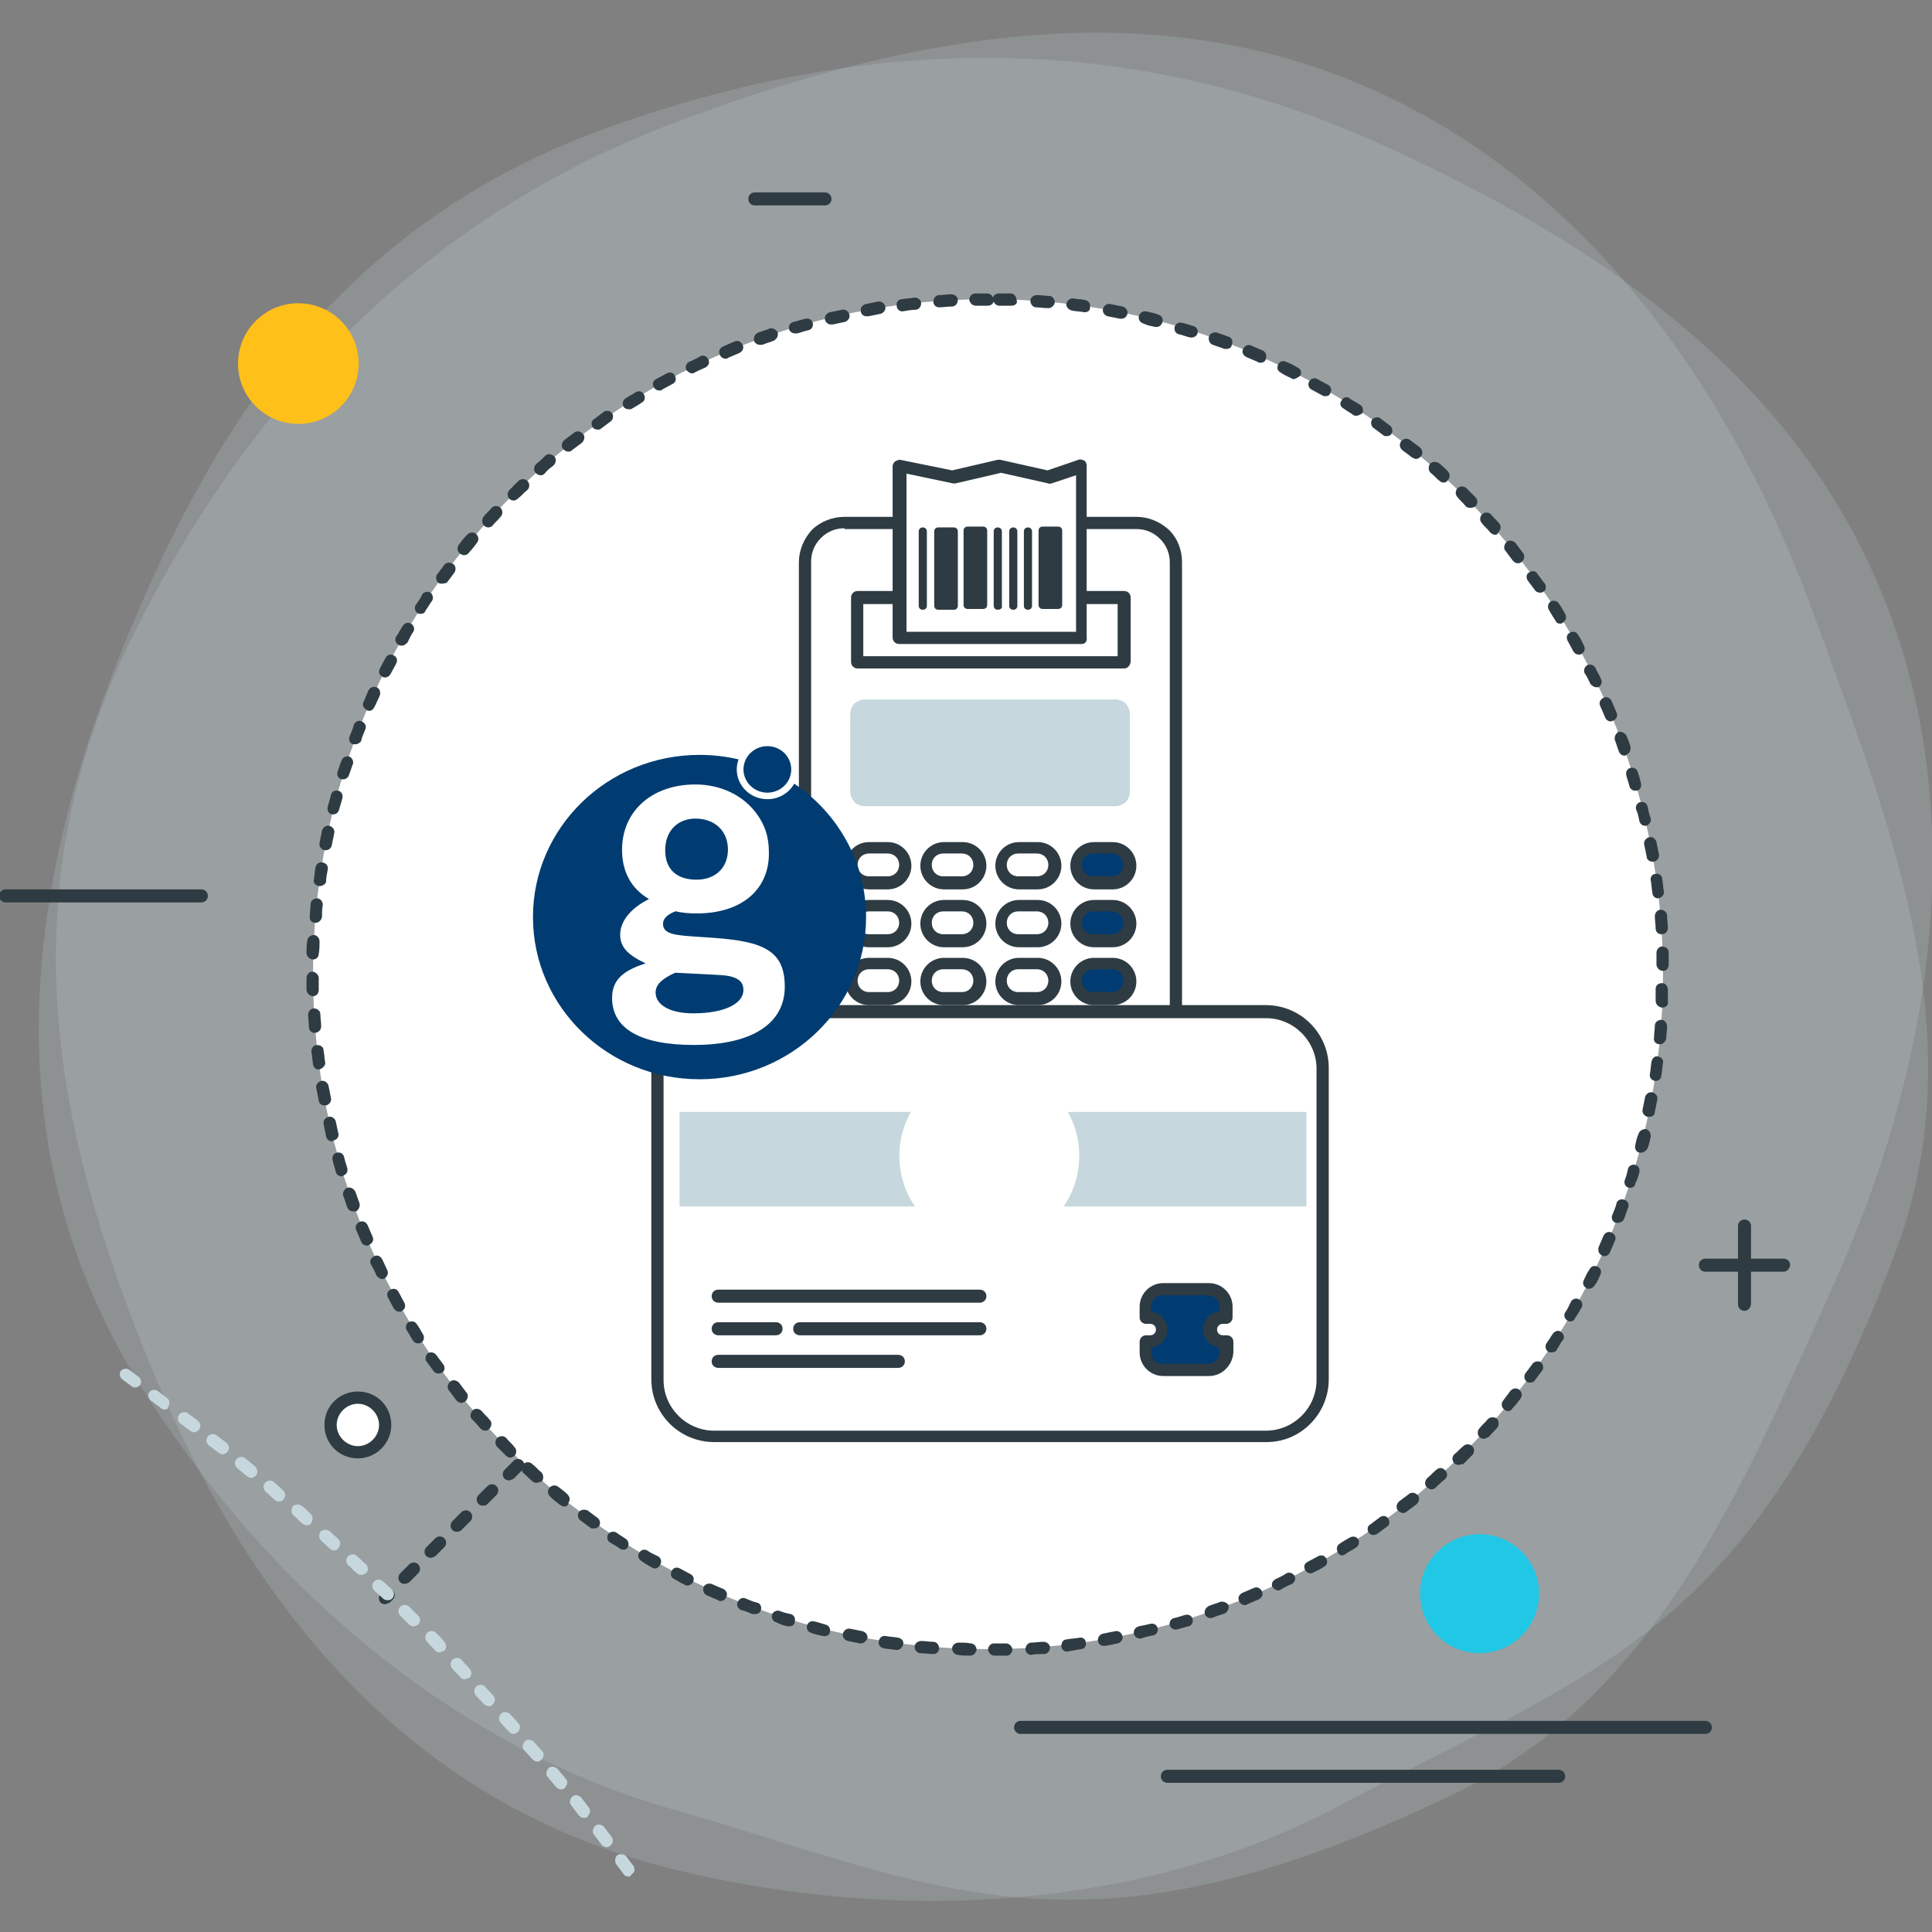 <svg width="290" height="290" viewBox="0 0 290 290" fill="none" xmlns="http://www.w3.org/2000/svg">
<rect x="0" y="0" width="290" height="290" fill="#808080" stroke="none"/>
<g clip-path="url(#clip0_1324_140)">
<g opacity="0.201">
<path fill-rule="evenodd" clip-rule="evenodd" d="M19.945 95.443C0.367 134.966 8.81 170.941 22.148 203.857C37.076 240.688 61.059 270.911 101.561 280.7C138.27 289.511 174.245 285.473 201.532 270.789C238.975 250.722 263.08 245.827 284.738 187.338C296.485 155.401 283.759 123.709 272.257 92.262C258.553 54.452 234.08 23.371 199.696 10.89C168.494 -0.489 135.211 5.873 103.397 17.62C65.097 31.447 38.055 58.856 19.945 95.443Z" fill="#C6D8DE"/>
</g>
<g opacity="0.201">
<path fill-rule="evenodd" clip-rule="evenodd" d="M91.772 18.966C50.169 33.65 31.203 65.342 17.987 98.38C3.181 135.211 -0.857 173.633 21.658 208.873C41.848 240.688 70.481 262.835 100.338 271.401C141.084 283.025 161.886 296.363 218.173 269.321C248.886 254.515 261.734 222.945 275.439 192.354C291.835 155.768 295.996 116.245 279.966 83.451C265.527 53.595 237.139 34.996 206.181 21.169C168.738 4.527 130.316 5.262 91.772 18.966Z" fill="#C6D8DE"/>
</g>
<path fill-rule="evenodd" clip-rule="evenodd" d="M148.304 44.907C92.384 44.907 46.987 90.304 46.987 146.224C46.987 202.143 92.384 247.54 148.304 247.54C204.224 247.54 249.62 202.143 249.62 146.224C249.62 90.426 204.224 44.907 148.304 44.907Z" fill="white"/>
<path d="M149.283 248.519C148.793 248.519 148.426 248.152 148.304 247.662C148.304 247.173 148.671 246.684 149.16 246.684C149.772 246.684 150.384 246.684 150.996 246.684C151.485 246.684 151.852 247.051 151.975 247.54C151.975 248.03 151.608 248.519 151.118 248.519C150.506 248.519 149.895 248.519 149.283 248.519ZM145.612 248.519C145 248.519 144.388 248.519 143.776 248.397C143.287 248.397 142.92 247.907 142.92 247.418C142.92 246.928 143.409 246.561 143.899 246.561C144.511 246.561 145.122 246.561 145.734 246.684C146.224 246.684 146.591 247.173 146.591 247.662C146.468 248.152 146.101 248.519 145.612 248.519ZM154.789 248.397C154.3 248.397 153.932 248.03 153.932 247.54C153.932 247.051 154.3 246.561 154.789 246.561C155.401 246.561 156.013 246.439 156.624 246.439C157.114 246.439 157.603 246.806 157.603 247.295C157.603 247.785 157.236 248.274 156.747 248.274C156.013 248.274 155.401 248.274 154.789 248.397ZM140.105 248.274C139.371 248.274 138.759 248.152 138.148 248.152C137.658 248.152 137.291 247.662 137.291 247.173C137.291 246.684 137.781 246.316 138.27 246.316C138.882 246.316 139.494 246.439 140.105 246.439C140.595 246.439 140.962 246.928 140.962 247.418C140.962 247.907 140.595 248.274 140.105 248.274ZM160.173 247.907C159.684 247.907 159.316 247.54 159.316 247.051C159.316 246.561 159.561 246.072 160.173 246.072C160.785 245.949 161.397 245.949 162.008 245.827C162.498 245.705 162.987 246.072 162.987 246.561C163.11 247.051 162.743 247.54 162.253 247.54C161.519 247.662 160.907 247.785 160.173 247.907C160.295 247.907 160.295 247.785 160.173 247.907ZM134.599 247.662H134.477C133.865 247.54 133.253 247.54 132.641 247.418C132.152 247.295 131.785 246.928 131.907 246.316C132.03 245.827 132.397 245.46 133.008 245.582C133.62 245.705 134.232 245.705 134.844 245.827C135.333 245.949 135.7 246.316 135.578 246.806C135.456 247.295 135.089 247.662 134.599 247.662ZM165.679 247.051C165.19 247.051 164.823 246.684 164.823 246.316C164.7 245.827 165.068 245.338 165.557 245.215C166.169 245.093 166.781 244.97 167.392 244.848C167.882 244.726 168.371 245.093 168.494 245.582C168.616 246.072 168.249 246.561 167.76 246.684C167.148 246.806 166.536 246.928 165.924 247.051C165.802 247.051 165.679 247.051 165.679 247.051ZM129.215 246.684H129.093C128.481 246.561 127.869 246.439 127.257 246.316C126.768 246.194 126.401 245.705 126.523 245.215C126.646 244.726 127.135 244.359 127.624 244.481C128.236 244.603 128.848 244.726 129.46 244.848C129.949 244.97 130.316 245.46 130.194 245.949C129.949 246.439 129.582 246.684 129.215 246.684ZM171.063 245.949C170.696 245.949 170.329 245.705 170.207 245.215C170.084 244.726 170.451 244.236 170.941 244.114C171.553 243.992 172.165 243.869 172.654 243.747C173.143 243.624 173.633 243.869 173.755 244.359C173.878 244.848 173.633 245.338 173.143 245.46C172.532 245.582 171.92 245.705 171.308 245.949C171.186 245.949 171.186 245.949 171.063 245.949ZM123.831 245.582C123.709 245.582 123.709 245.582 123.586 245.582C122.975 245.46 122.363 245.338 121.751 245.093C121.262 244.97 121.017 244.481 121.139 243.992C121.262 243.502 121.751 243.257 122.241 243.38C122.852 243.502 123.464 243.747 123.954 243.869C124.443 243.992 124.688 244.481 124.565 244.97C124.565 245.338 124.198 245.582 123.831 245.582ZM176.447 244.603C176.08 244.603 175.713 244.359 175.591 243.992C175.468 243.502 175.713 243.013 176.203 242.89C176.814 242.768 177.426 242.523 177.916 242.401C178.405 242.278 178.895 242.523 179.017 243.013C179.139 243.502 178.895 243.992 178.405 244.114C177.793 244.236 177.181 244.481 176.57 244.603H176.447ZM118.447 244.114C118.325 244.114 118.325 244.114 118.203 244.114C117.591 243.992 116.979 243.747 116.489 243.502C116 243.38 115.755 242.768 115.878 242.401C116 241.911 116.612 241.667 116.979 241.789C117.591 242.034 118.08 242.156 118.692 242.278C119.181 242.401 119.426 242.89 119.304 243.38C119.304 243.869 118.937 244.114 118.447 244.114ZM181.709 242.89C181.342 242.89 180.975 242.646 180.852 242.278C180.73 241.789 180.975 241.3 181.464 241.055C182.076 240.81 182.565 240.688 183.177 240.443C183.667 240.321 184.156 240.565 184.401 240.932C184.523 241.422 184.278 241.911 183.911 242.156C183.3 242.401 182.688 242.523 182.198 242.768C181.831 242.89 181.709 242.89 181.709 242.89ZM113.308 242.278C113.186 242.278 113.063 242.278 112.941 242.278C112.329 242.034 111.84 241.789 111.228 241.667C110.738 241.422 110.494 240.932 110.738 240.443C110.983 239.954 111.473 239.709 111.962 239.954C112.574 240.198 113.063 240.443 113.675 240.565C114.165 240.688 114.409 241.3 114.165 241.789C114.042 242.156 113.675 242.278 113.308 242.278ZM186.848 240.932C186.481 240.932 186.114 240.688 185.992 240.321C185.747 239.831 185.992 239.342 186.481 239.097C187.093 238.852 187.582 238.608 188.194 238.363C188.684 238.118 189.173 238.363 189.418 238.852C189.662 239.342 189.418 239.831 188.928 240.076C188.316 240.321 187.827 240.565 187.215 240.81C187.093 240.932 186.97 240.932 186.848 240.932ZM108.169 240.321C108.046 240.321 107.924 240.321 107.802 240.198C107.19 239.954 106.7 239.709 106.089 239.464C105.599 239.219 105.477 238.73 105.599 238.241C105.844 237.751 106.333 237.629 106.823 237.751C107.312 237.996 107.924 238.241 108.536 238.485C109.025 238.73 109.27 239.219 109.025 239.709C108.903 240.076 108.536 240.321 108.169 240.321ZM191.865 238.73C191.498 238.73 191.253 238.485 191.008 238.241C190.764 237.751 191.008 237.262 191.498 237.017C191.987 236.772 192.599 236.527 193.089 236.16C193.578 235.916 194.068 236.16 194.312 236.527C194.557 237.017 194.312 237.506 193.945 237.751C193.333 237.996 192.844 238.241 192.232 238.608C192.11 238.73 191.987 238.73 191.865 238.73ZM103.152 237.996C103.03 237.996 102.907 237.996 102.785 237.873C102.173 237.629 101.684 237.262 101.194 237.017C100.705 236.772 100.582 236.283 100.827 235.793C101.072 235.304 101.561 235.181 102.051 235.426C102.54 235.671 103.152 236.038 103.641 236.283C104.131 236.527 104.253 237.017 104.008 237.506C103.886 237.751 103.519 237.996 103.152 237.996ZM196.759 236.16C196.392 236.16 196.148 236.038 195.903 235.671C195.658 235.181 195.781 234.692 196.27 234.447C196.759 234.203 197.371 233.835 197.861 233.591C198.35 233.346 198.84 233.468 199.084 233.958C199.329 234.447 199.207 234.937 198.717 235.181C198.228 235.549 197.616 235.793 197.127 236.038C197.004 236.16 196.882 236.16 196.759 236.16ZM98.38 235.426C98.257 235.426 98.013 235.426 97.89 235.304C97.401 235.059 96.789 234.692 96.3 234.325C95.81 234.08 95.688 233.468 95.933 233.101C96.177 232.612 96.789 232.489 97.156 232.734C97.646 233.101 98.257 233.346 98.747 233.591C99.236 233.835 99.359 234.447 99.114 234.814C98.992 235.181 98.624 235.426 98.38 235.426ZM201.532 233.468C201.165 233.468 200.92 233.346 200.797 232.979C200.553 232.489 200.675 232 201.042 231.755C201.532 231.388 202.021 231.143 202.633 230.776C203.122 230.532 203.612 230.654 203.857 231.021C204.101 231.388 203.979 232 203.612 232.245C203.122 232.612 202.511 232.857 202.021 233.224C201.899 233.346 201.654 233.468 201.532 233.468ZM93.608 232.612C93.485 232.612 93.24 232.612 93.118 232.489C92.629 232.122 92.139 231.878 91.527 231.511C91.16 231.266 91.038 230.654 91.283 230.287C91.527 229.92 92.139 229.797 92.506 230.042C92.996 230.409 93.485 230.654 93.975 231.021C94.342 231.266 94.464 231.878 94.219 232.245C94.219 232.367 93.975 232.612 93.608 232.612ZM206.181 230.409C205.937 230.409 205.57 230.287 205.447 230.042C205.203 229.675 205.203 229.063 205.692 228.819C206.181 228.451 206.671 228.084 207.16 227.717C207.527 227.473 208.139 227.473 208.384 227.962C208.629 228.329 208.629 228.941 208.139 229.186C207.65 229.553 207.16 229.92 206.671 230.287C206.549 230.287 206.304 230.409 206.181 230.409ZM89.08 229.43C88.835 229.43 88.713 229.43 88.591 229.308C88.101 228.941 87.612 228.574 87.122 228.207C86.755 227.962 86.633 227.35 86.878 226.983C87.122 226.616 87.734 226.494 88.224 226.738C88.713 227.105 89.203 227.473 89.692 227.84C90.059 228.084 90.181 228.696 89.937 229.063C89.692 229.308 89.447 229.43 89.08 229.43ZM210.586 227.105C210.342 227.105 210.097 226.983 209.852 226.738C209.485 226.371 209.608 225.759 209.975 225.392C210.464 225.025 210.954 224.658 211.443 224.291C211.81 223.924 212.422 224.046 212.789 224.413C213.156 224.781 213.034 225.392 212.667 225.759C212.177 226.127 211.688 226.494 211.198 226.861C210.954 227.105 210.709 227.105 210.586 227.105ZM84.675 226.127C84.43 226.127 84.308 226.004 84.063 225.882C83.574 225.515 83.084 225.148 82.595 224.658C82.228 224.291 82.106 223.802 82.473 223.312C82.84 222.945 83.329 222.823 83.819 223.19C84.308 223.557 84.797 223.924 85.165 224.291C85.532 224.658 85.654 225.148 85.287 225.637C85.287 226.004 85.042 226.127 84.675 226.127ZM214.869 223.557C214.624 223.557 214.38 223.435 214.135 223.19C213.768 222.823 213.89 222.211 214.257 221.844C214.747 221.477 215.114 220.987 215.603 220.62C215.97 220.253 216.582 220.253 216.949 220.743C217.316 221.11 217.316 221.722 216.827 222.089C216.338 222.456 215.848 222.945 215.481 223.312C215.236 223.557 214.992 223.557 214.869 223.557ZM80.515 222.578C80.27 222.578 80.025 222.456 79.903 222.333C79.413 221.966 79.046 221.477 78.557 221.11C78.19 220.743 78.19 220.131 78.557 219.764C78.924 219.397 79.536 219.397 79.903 219.764C80.392 220.131 80.76 220.62 81.249 220.987C81.616 221.354 81.616 221.966 81.371 222.333C81.004 222.456 80.76 222.578 80.515 222.578ZM218.907 219.886C218.662 219.886 218.418 219.764 218.295 219.641C217.928 219.274 217.928 218.662 218.295 218.295C218.785 217.928 219.152 217.439 219.641 217.072C220.008 216.705 220.62 216.705 220.987 217.072C221.354 217.439 221.354 218.051 220.987 218.418C220.498 218.907 220.131 219.274 219.641 219.764C219.274 219.764 219.152 219.886 218.907 219.886ZM76.599 218.785C76.354 218.785 76.11 218.662 75.987 218.54C75.498 218.051 75.131 217.684 74.641 217.194C74.274 216.827 74.274 216.215 74.641 215.848C75.008 215.481 75.62 215.481 75.987 215.848C76.354 216.338 76.844 216.705 77.211 217.194C77.578 217.561 77.578 218.173 77.211 218.54C76.966 218.662 76.844 218.785 76.599 218.785ZM222.7 215.97C222.456 215.97 222.211 215.848 222.089 215.726C221.722 215.359 221.722 214.747 222.089 214.38C222.456 213.89 222.945 213.523 223.312 213.034C223.679 212.667 224.291 212.667 224.658 212.911C225.025 213.278 225.025 213.89 224.781 214.257C224.414 214.747 223.924 215.114 223.557 215.603C223.19 215.848 222.945 215.97 222.7 215.97ZM72.806 214.747C72.561 214.747 72.317 214.624 72.072 214.38C71.705 213.89 71.215 213.401 70.848 213.034C70.481 212.667 70.603 212.055 70.971 211.688C71.338 211.321 71.949 211.443 72.317 211.81C72.683 212.3 73.173 212.667 73.54 213.156C73.907 213.523 73.785 214.135 73.418 214.502C73.173 214.747 73.051 214.747 72.806 214.747ZM226.371 211.81C226.127 211.81 226.004 211.688 225.759 211.565C225.392 211.198 225.27 210.709 225.637 210.219C226.004 209.73 226.371 209.241 226.738 208.751C227.106 208.384 227.595 208.262 228.084 208.629C228.451 208.996 228.574 209.485 228.207 209.975C227.84 210.464 227.473 210.954 226.983 211.443C226.861 211.688 226.616 211.81 226.371 211.81ZM69.257 210.586C69.013 210.586 68.768 210.464 68.523 210.219C68.156 209.73 67.789 209.241 67.422 208.751C67.055 208.384 67.177 207.772 67.544 207.405C67.911 207.038 68.523 207.16 68.89 207.527C69.257 208.017 69.624 208.506 69.992 208.996C70.359 209.363 70.236 209.975 69.869 210.342C69.624 210.464 69.38 210.586 69.257 210.586ZM229.675 207.527C229.43 207.527 229.308 207.527 229.186 207.405C228.819 207.16 228.696 206.549 228.941 206.181C229.308 205.692 229.675 205.203 230.042 204.713C230.287 204.346 230.899 204.224 231.266 204.468C231.633 204.713 231.755 205.325 231.511 205.692C231.143 206.181 230.776 206.671 230.409 207.16C230.287 207.405 230.042 207.527 229.675 207.527ZM65.831 206.181C65.587 206.181 65.219 206.059 65.097 205.814C64.73 205.325 64.363 204.835 63.996 204.346C63.751 203.979 63.873 203.367 64.24 203.122C64.608 202.878 65.219 203 65.464 203.367C65.831 203.857 66.198 204.346 66.565 204.835C66.81 205.203 66.81 205.814 66.321 206.059C66.198 206.059 66.076 206.181 65.831 206.181ZM232.857 203C232.734 203 232.489 203 232.367 202.878C232 202.633 231.878 202.021 232.122 201.654C232.489 201.165 232.734 200.675 233.101 200.186C233.346 199.819 233.958 199.574 234.325 199.941C234.692 200.186 234.937 200.797 234.57 201.165C234.203 201.654 233.958 202.143 233.591 202.755C233.468 202.878 233.224 203 232.857 203ZM62.772 201.654C62.527 201.654 62.16 201.532 62.038 201.287C61.671 200.797 61.426 200.186 61.059 199.696C60.814 199.207 60.937 198.717 61.304 198.473C61.793 198.228 62.283 198.35 62.527 198.717C62.895 199.207 63.139 199.696 63.506 200.308C63.751 200.675 63.629 201.287 63.262 201.532C63.139 201.532 63.017 201.654 62.772 201.654ZM235.793 198.35C235.671 198.35 235.426 198.35 235.304 198.228C234.814 197.983 234.692 197.371 234.937 197.004C235.304 196.515 235.549 195.903 235.793 195.414C236.038 194.924 236.65 194.802 237.017 195.046C237.506 195.291 237.629 195.903 237.384 196.27C237.139 196.759 236.772 197.371 236.405 197.861C236.405 198.105 236.038 198.35 235.793 198.35ZM59.958 196.882C59.591 196.882 59.346 196.759 59.101 196.392C58.856 195.903 58.489 195.291 58.245 194.802C58 194.312 58.122 193.823 58.612 193.578C59.101 193.333 59.591 193.456 59.835 193.945C60.08 194.435 60.447 195.046 60.692 195.536C60.937 196.025 60.814 196.515 60.325 196.759C60.325 196.882 60.08 196.882 59.958 196.882ZM238.485 193.456C238.363 193.456 238.24 193.456 238.118 193.333C237.629 193.089 237.506 192.599 237.751 192.11C237.996 191.62 238.24 191.008 238.608 190.519C238.852 190.03 239.342 189.907 239.831 190.152C240.321 190.397 240.443 190.886 240.198 191.376C239.954 191.987 239.709 192.477 239.342 192.966C239.097 193.333 238.73 193.456 238.485 193.456ZM57.388 191.987C57.021 191.987 56.776 191.743 56.532 191.498C56.287 190.886 56.042 190.397 55.675 189.785C55.43 189.295 55.675 188.806 56.165 188.561C56.654 188.316 57.144 188.561 57.388 189.051C57.633 189.54 57.878 190.152 58.122 190.641C58.367 191.131 58.122 191.62 57.755 191.865C57.633 191.987 57.511 191.987 57.388 191.987ZM240.81 188.561C240.688 188.561 240.565 188.561 240.443 188.439C239.954 188.194 239.831 187.705 239.954 187.215C240.198 186.603 240.443 186.114 240.688 185.502C240.932 185.013 241.422 184.768 241.911 185.013C242.401 185.257 242.646 185.747 242.401 186.236C242.156 186.848 241.911 187.338 241.667 187.949C241.544 188.316 241.177 188.561 240.81 188.561ZM55.063 186.97C54.696 186.97 54.329 186.726 54.207 186.359C53.962 185.747 53.717 185.257 53.473 184.646C53.228 184.156 53.473 183.667 53.962 183.422C54.452 183.177 54.941 183.422 55.186 183.911C55.43 184.523 55.675 185.013 55.92 185.624C56.165 186.114 55.92 186.603 55.43 186.848C55.308 186.97 55.186 186.97 55.063 186.97ZM242.89 183.544C242.768 183.544 242.646 183.544 242.523 183.544C242.034 183.422 241.789 182.81 242.034 182.321C242.278 181.709 242.523 181.219 242.646 180.608C242.768 180.118 243.38 179.873 243.869 180.118C244.359 180.241 244.603 180.852 244.359 181.342C244.114 181.954 243.992 182.443 243.747 183.055C243.624 183.3 243.257 183.544 242.89 183.544ZM52.983 181.831C52.616 181.831 52.249 181.586 52.127 181.219C51.882 180.608 51.76 179.996 51.515 179.506C51.392 179.017 51.637 178.527 52.127 178.283C52.616 178.16 53.105 178.405 53.35 178.895C53.595 179.506 53.717 179.996 53.962 180.608C54.084 181.097 53.84 181.586 53.473 181.831C53.228 181.831 53.105 181.831 52.983 181.831ZM244.726 178.283C244.603 178.283 244.481 178.283 244.481 178.283C243.992 178.16 243.747 177.671 243.869 177.181C244.114 176.57 244.236 176.08 244.359 175.468C244.481 174.979 244.97 174.734 245.46 174.857C245.949 174.979 246.194 175.468 246.072 175.958C245.949 176.57 245.705 177.181 245.46 177.671C245.46 178.038 245.093 178.283 244.726 178.283ZM51.27 176.57C50.903 176.57 50.536 176.325 50.413 175.958C50.291 175.346 50.046 174.734 49.924 174.122C49.802 173.633 50.046 173.143 50.536 173.021C51.025 172.899 51.515 173.143 51.637 173.633C51.76 174.245 52.004 174.857 52.127 175.346C52.249 175.835 52.004 176.325 51.515 176.447C51.515 176.57 51.392 176.57 51.27 176.57ZM246.316 173.021C246.194 173.021 246.194 173.021 246.072 173.021C245.582 172.899 245.338 172.409 245.46 171.92C245.582 171.308 245.705 170.696 245.949 170.207C246.072 169.717 246.561 169.473 247.051 169.473C247.54 169.595 247.785 170.084 247.785 170.574C247.662 171.186 247.54 171.797 247.295 172.409C247.051 172.776 246.684 173.021 246.316 173.021ZM49.802 171.308C49.435 171.308 49.068 171.063 48.945 170.574C48.823 169.962 48.7 169.35 48.578 168.738C48.456 168.249 48.823 167.759 49.312 167.637C49.802 167.515 50.291 167.882 50.413 168.371C50.536 168.983 50.658 169.595 50.781 170.084C50.903 170.574 50.658 171.063 50.046 171.186C49.924 171.308 49.924 171.308 49.802 171.308ZM247.54 167.637C247.54 167.637 247.418 167.637 247.295 167.637C246.806 167.515 246.439 167.025 246.561 166.536C246.684 165.924 246.806 165.312 246.928 164.7C247.051 164.211 247.54 163.844 248.03 163.966C248.519 164.089 248.886 164.578 248.764 165.068C248.641 165.679 248.519 166.291 248.397 166.903C248.397 167.392 248.03 167.637 247.54 167.637ZM48.7 165.924C48.211 165.924 47.844 165.557 47.844 165.19C47.721 164.578 47.599 163.966 47.477 163.354C47.354 162.865 47.721 162.376 48.211 162.253C48.7 162.131 49.19 162.498 49.312 162.987C49.435 163.599 49.557 164.211 49.679 164.823C49.802 165.312 49.435 165.802 48.945 165.924C48.823 165.924 48.7 165.924 48.7 165.924ZM248.519 162.253H248.397C247.907 162.131 247.54 161.764 247.662 161.152C247.785 160.54 247.785 159.928 247.907 159.316C248.03 158.827 248.397 158.46 248.886 158.582C249.376 158.705 249.743 159.072 249.62 159.561C249.498 160.173 249.498 160.785 249.376 161.397C249.376 161.886 249.008 162.253 248.519 162.253ZM47.844 160.54C47.354 160.54 46.987 160.173 46.987 159.684C46.865 159.072 46.865 158.46 46.743 157.848C46.743 157.359 46.987 156.869 47.599 156.869C48.089 156.869 48.578 157.114 48.578 157.726C48.7 158.338 48.7 158.949 48.823 159.561C48.823 159.928 48.456 160.418 47.844 160.54ZM249.131 156.747C248.519 156.747 248.152 156.257 248.274 155.768C248.274 155.156 248.397 154.544 248.397 153.932C248.397 153.443 248.886 153.076 249.376 153.076C249.865 153.076 250.232 153.565 250.232 154.055C250.232 154.667 250.11 155.278 250.11 155.89C249.987 156.38 249.62 156.747 249.131 156.747ZM47.232 155.034C46.743 155.034 46.376 154.667 46.376 154.177C46.376 153.565 46.253 152.954 46.253 152.342C46.253 151.852 46.62 151.363 47.11 151.363C47.599 151.363 48.089 151.73 48.089 152.219C48.089 152.831 48.211 153.443 48.211 154.055C48.211 154.544 47.844 155.034 47.232 155.034ZM249.498 151.241C249.008 151.241 248.519 150.751 248.519 150.262C248.519 149.65 248.519 149.038 248.519 148.426C248.519 147.937 248.886 147.57 249.498 147.57C249.987 147.57 250.354 148.059 250.354 148.549C250.354 149.16 250.354 149.772 250.354 150.384C250.477 150.873 249.987 151.241 249.498 151.241ZM46.987 149.527C46.498 149.527 46.131 149.16 46.008 148.671C46.008 148.059 46.008 147.447 46.008 146.835C46.008 146.346 46.376 145.857 46.865 145.857C47.354 145.857 47.721 146.224 47.844 146.713C47.844 147.325 47.844 147.937 47.844 148.549C47.844 149.16 47.477 149.527 46.987 149.527ZM249.62 145.734C249.131 145.734 248.764 145.367 248.641 144.878C248.641 144.266 248.641 143.654 248.641 143.042C248.641 142.553 249.008 142.063 249.498 142.063C249.987 142.063 250.477 142.43 250.477 142.92C250.477 143.532 250.477 144.143 250.477 144.755C250.477 145.367 250.11 145.734 249.62 145.734ZM46.987 144.021C46.498 144.021 46.008 143.532 46.008 143.042C46.008 142.43 46.008 141.819 46.131 141.207C46.131 140.717 46.62 140.35 47.11 140.35C47.599 140.35 47.966 140.84 47.966 141.329C47.966 141.941 47.966 142.553 47.844 143.165C47.844 143.654 47.477 144.021 46.987 144.021ZM249.376 140.228C248.886 140.228 248.519 139.861 248.519 139.371C248.519 138.759 248.397 138.148 248.397 137.536C248.397 137.046 248.764 136.557 249.253 136.557C249.743 136.557 250.232 136.924 250.232 137.414C250.232 138.025 250.354 138.637 250.354 139.249C250.354 139.861 249.987 140.228 249.376 140.228ZM47.354 138.515C47.232 138.515 47.232 138.515 47.354 138.515C46.743 138.515 46.376 138.025 46.498 137.536C46.498 136.924 46.62 136.312 46.62 135.7C46.62 135.211 47.11 134.844 47.599 134.844C48.089 134.844 48.456 135.333 48.456 135.823C48.333 136.435 48.333 137.046 48.333 137.658C48.211 138.148 47.844 138.515 47.354 138.515ZM248.886 134.844C248.397 134.844 248.03 134.477 248.03 133.987C247.907 133.376 247.907 132.764 247.785 132.152C247.662 131.662 248.03 131.173 248.519 131.173C249.008 131.051 249.498 131.418 249.498 131.907C249.62 132.519 249.62 133.131 249.743 133.743C249.865 134.232 249.498 134.722 248.886 134.844ZM47.966 133.008H47.844C47.354 132.886 46.987 132.519 47.11 132.03C47.232 131.418 47.232 130.806 47.354 130.194C47.477 129.705 47.844 129.338 48.456 129.46C48.945 129.582 49.312 129.949 49.19 130.561C49.068 131.173 48.945 131.785 48.945 132.397C48.823 132.764 48.333 133.008 47.966 133.008ZM248.03 129.338C247.54 129.338 247.173 128.97 247.173 128.603C247.051 127.992 246.928 127.38 246.806 126.768C246.684 126.278 247.051 125.789 247.54 125.667C248.03 125.544 248.519 125.911 248.641 126.401C248.764 127.013 248.886 127.624 249.008 128.236C249.131 128.726 248.764 129.215 248.274 129.338C248.152 129.338 248.152 129.338 248.03 129.338ZM48.823 127.624H48.7C48.211 127.502 47.844 127.013 47.966 126.523C48.089 125.911 48.211 125.3 48.333 124.688C48.456 124.198 48.945 123.831 49.435 123.954C49.924 124.076 50.291 124.565 50.169 125.055C50.046 125.667 49.924 126.278 49.802 126.89C49.679 127.38 49.312 127.624 48.823 127.624ZM246.928 123.954C246.561 123.954 246.194 123.709 246.072 123.219C245.949 122.608 245.827 121.996 245.582 121.506C245.46 121.017 245.705 120.527 246.194 120.405C246.684 120.283 247.173 120.527 247.295 121.017C247.418 121.629 247.54 122.241 247.785 122.852C247.907 123.342 247.54 123.831 247.051 123.954C247.051 123.954 247.051 123.954 246.928 123.954ZM50.046 122.241C49.924 122.241 49.924 122.241 49.802 122.241C49.312 122.118 49.068 121.629 49.19 121.139C49.312 120.527 49.557 119.916 49.679 119.304C49.802 118.814 50.291 118.57 50.781 118.692C51.27 118.814 51.515 119.304 51.392 119.793C51.27 120.405 51.025 121.017 50.903 121.506C50.781 121.996 50.413 122.241 50.046 122.241ZM245.46 118.692C245.093 118.692 244.726 118.447 244.603 118.08C244.481 117.468 244.236 116.979 244.114 116.367C243.992 115.878 244.236 115.388 244.726 115.266C245.215 115.143 245.705 115.388 245.827 115.878C246.072 116.489 246.194 117.101 246.316 117.591C246.439 118.08 246.194 118.57 245.705 118.692C245.705 118.57 245.582 118.692 245.46 118.692ZM51.515 116.979C51.392 116.979 51.392 116.979 51.27 116.979C50.781 116.857 50.536 116.367 50.658 115.878C50.903 115.266 51.025 114.654 51.27 114.165C51.392 113.675 52.004 113.43 52.371 113.553C52.861 113.675 53.105 114.287 52.983 114.654C52.738 115.266 52.616 115.755 52.371 116.367C52.249 116.734 51.882 116.979 51.515 116.979ZM243.869 113.43C243.502 113.43 243.135 113.186 243.013 112.819C242.768 112.207 242.646 111.717 242.401 111.105C242.278 110.616 242.523 110.127 242.89 109.882C243.38 109.759 243.869 110.004 244.114 110.371C244.359 110.983 244.603 111.473 244.726 112.084C244.848 112.574 244.603 113.063 244.114 113.308C243.992 113.43 243.869 113.43 243.869 113.43ZM53.35 111.717C53.228 111.717 53.105 111.717 52.983 111.717C52.494 111.595 52.249 110.983 52.494 110.494C52.738 109.882 52.983 109.392 53.105 108.781C53.35 108.291 53.84 108.046 54.329 108.291C54.819 108.536 55.063 109.025 54.819 109.515C54.574 110.127 54.329 110.616 54.207 111.228C54.084 111.473 53.717 111.717 53.35 111.717ZM241.789 108.291C241.422 108.291 241.055 108.046 240.932 107.679C240.688 107.068 240.443 106.578 240.198 105.966C239.954 105.477 240.198 104.987 240.688 104.743C241.177 104.498 241.667 104.743 241.911 105.232C242.156 105.844 242.401 106.333 242.646 106.945C242.89 107.435 242.646 107.924 242.156 108.169C242.034 108.169 241.911 108.291 241.789 108.291ZM55.43 106.7C55.308 106.7 55.186 106.7 55.063 106.578C54.574 106.333 54.329 105.844 54.574 105.354C54.819 104.743 55.063 104.253 55.308 103.641C55.553 103.152 56.042 103.03 56.532 103.152C57.021 103.397 57.144 103.886 57.021 104.376C56.776 104.865 56.532 105.477 56.287 105.966C56.042 106.456 55.797 106.7 55.43 106.7ZM239.587 103.152C239.219 103.152 238.975 102.907 238.73 102.662C238.485 102.173 238.24 101.561 237.873 101.072C237.629 100.582 237.873 100.093 238.241 99.848C238.73 99.603 239.219 99.848 239.464 100.215C239.709 100.827 240.076 101.316 240.321 101.928C240.565 102.418 240.321 102.907 239.954 103.152C239.831 103.152 239.709 103.152 239.587 103.152ZM57.755 101.684C57.633 101.684 57.511 101.684 57.388 101.561C56.899 101.316 56.776 100.827 57.021 100.338C57.266 99.848 57.633 99.236 57.878 98.747C58.122 98.257 58.612 98.135 59.101 98.38C59.591 98.624 59.713 99.114 59.468 99.603C59.224 100.093 58.856 100.705 58.612 101.194C58.367 101.561 58.122 101.684 57.755 101.684ZM237.017 98.257C236.65 98.257 236.405 98.135 236.16 97.768C235.916 97.278 235.549 96.667 235.304 96.177C235.059 95.688 235.181 95.198 235.671 94.954C236.16 94.709 236.65 94.831 236.895 95.321C237.262 95.81 237.506 96.422 237.751 96.911C237.996 97.401 237.873 97.89 237.384 98.135C237.384 98.257 237.139 98.257 237.017 98.257ZM60.325 96.911C60.203 96.911 59.958 96.911 59.835 96.789C59.346 96.544 59.224 95.933 59.468 95.565C59.835 95.076 60.08 94.464 60.447 93.975C60.692 93.485 61.304 93.363 61.671 93.608C62.16 93.852 62.283 94.464 62.038 94.831C61.671 95.321 61.426 95.933 61.181 96.422C60.937 96.667 60.692 96.911 60.325 96.911ZM234.203 93.608C233.835 93.608 233.591 93.485 233.468 93.118C233.101 92.629 232.857 92.139 232.489 91.527C232.245 91.16 232.367 90.549 232.734 90.304C233.101 90.059 233.713 90.181 233.958 90.549C234.325 91.038 234.57 91.527 234.937 92.139C235.181 92.629 235.059 93.118 234.692 93.363C234.57 93.485 234.447 93.608 234.203 93.608ZM63.139 92.139C63.017 92.139 62.772 92.139 62.65 92.017C62.283 91.772 62.16 91.16 62.405 90.793C62.772 90.304 63.139 89.814 63.384 89.203C63.629 88.835 64.24 88.713 64.608 88.958C64.975 89.203 65.097 89.814 64.852 90.181C64.485 90.671 64.24 91.16 63.873 91.65C63.751 92.017 63.506 92.139 63.139 92.139ZM231.143 88.958C230.899 88.958 230.532 88.835 230.409 88.591C230.042 88.101 229.675 87.612 229.308 87.122C229.063 86.755 229.063 86.144 229.553 85.899C229.92 85.654 230.532 85.654 230.776 86.144C231.143 86.633 231.511 87.122 231.878 87.612C232.122 87.979 232.122 88.591 231.633 88.835C231.511 88.958 231.388 88.958 231.143 88.958ZM66.321 87.612C66.076 87.612 65.954 87.612 65.831 87.49C65.464 87.245 65.342 86.633 65.587 86.266C65.954 85.776 66.321 85.287 66.688 84.797C66.933 84.43 67.544 84.308 68.034 84.675C68.401 84.92 68.523 85.532 68.156 86.021C67.789 86.511 67.422 87 67.055 87.49C66.933 87.49 66.565 87.612 66.321 87.612ZM227.84 84.553C227.595 84.553 227.35 84.43 227.105 84.186C226.738 83.696 226.371 83.207 226.004 82.717C225.637 82.35 225.76 81.738 226.127 81.371C226.494 81.004 227.105 81.127 227.473 81.494C227.84 81.983 228.207 82.473 228.574 82.962C228.941 83.329 228.819 83.941 228.451 84.308C228.329 84.43 228.084 84.553 227.84 84.553ZM69.624 83.329C69.38 83.329 69.257 83.207 69.013 83.084C68.646 82.717 68.523 82.228 68.89 81.738C69.257 81.249 69.624 80.76 70.114 80.27C70.481 79.903 70.971 79.781 71.46 80.148C71.827 80.515 71.949 81.004 71.582 81.494C71.215 81.983 70.848 82.473 70.481 82.84C70.236 83.207 69.992 83.329 69.624 83.329ZM224.413 80.27C224.169 80.27 223.924 80.148 223.679 79.903C223.312 79.413 222.823 79.046 222.456 78.557C222.089 78.19 222.089 77.578 222.456 77.211C222.823 76.844 223.435 76.844 223.802 77.211C224.169 77.7 224.658 78.067 225.025 78.557C225.392 78.924 225.27 79.536 224.903 79.903C224.781 80.27 224.536 80.27 224.413 80.27ZM73.295 79.169C73.051 79.169 72.806 79.046 72.683 78.924C72.317 78.557 72.317 77.945 72.561 77.578C72.928 77.089 73.418 76.722 73.785 76.232C74.152 75.865 74.764 75.865 75.131 76.232C75.498 76.599 75.498 77.211 75.131 77.578C74.764 78.067 74.274 78.435 73.907 78.924C73.785 79.046 73.54 79.169 73.295 79.169ZM220.62 76.232C220.376 76.232 220.131 76.11 220.008 75.987C219.641 75.498 219.152 75.131 218.785 74.641C218.418 74.274 218.418 73.662 218.785 73.295C219.152 72.928 219.764 72.928 220.131 73.295C220.62 73.785 220.987 74.152 221.477 74.641C221.844 75.008 221.844 75.62 221.477 75.987C221.11 76.232 220.865 76.232 220.62 76.232ZM77.089 75.131C76.844 75.131 76.599 75.008 76.477 74.886C76.11 74.519 76.11 73.907 76.477 73.54C76.966 73.051 77.333 72.683 77.823 72.194C78.19 71.827 78.802 71.827 79.169 72.194C79.536 72.561 79.536 73.173 79.169 73.54C78.679 73.907 78.312 74.397 77.823 74.764C77.578 75.008 77.333 75.131 77.089 75.131ZM216.705 72.439C216.46 72.439 216.215 72.317 216.093 72.194C215.603 71.827 215.236 71.338 214.747 70.971C214.38 70.603 214.38 70.114 214.624 69.624C214.992 69.257 215.481 69.257 215.97 69.502C216.46 69.869 216.949 70.359 217.316 70.726C217.684 71.093 217.684 71.705 217.316 72.072C217.194 72.317 216.949 72.439 216.705 72.439ZM81.127 71.338C80.882 71.338 80.637 71.215 80.392 70.971C80.025 70.603 80.148 69.992 80.515 69.624C81.004 69.257 81.494 68.768 81.861 68.401C82.228 68.034 82.84 68.156 83.207 68.523C83.574 68.89 83.451 69.502 83.084 69.869C82.595 70.236 82.106 70.603 81.738 71.093C81.494 71.338 81.249 71.338 81.127 71.338ZM212.544 68.89C212.3 68.89 212.177 68.768 211.932 68.646C211.443 68.278 210.954 67.911 210.464 67.544C210.097 67.177 209.975 66.688 210.342 66.198C210.709 65.831 211.198 65.709 211.688 66.076C212.177 66.443 212.667 66.81 213.156 67.177C213.523 67.544 213.646 68.034 213.278 68.523C213.034 68.768 212.789 68.89 212.544 68.89ZM85.287 67.789C85.042 67.789 84.797 67.667 84.553 67.422C84.186 67.055 84.308 66.443 84.675 66.076C85.165 65.709 85.654 65.342 86.144 64.975C86.511 64.608 87.122 64.73 87.49 65.097C87.856 65.464 87.734 66.076 87.367 66.443C86.878 66.81 86.388 67.177 85.899 67.544C85.654 67.789 85.532 67.789 85.287 67.789ZM208.139 65.464C207.895 65.464 207.772 65.464 207.65 65.342C207.16 64.975 206.671 64.608 206.181 64.24C205.814 63.996 205.692 63.384 205.937 63.017C206.181 62.65 206.793 62.527 207.16 62.772C207.65 63.139 208.139 63.506 208.629 63.873C208.996 64.118 209.118 64.73 208.873 65.097C208.751 65.342 208.506 65.464 208.139 65.464ZM89.692 64.485C89.447 64.485 89.08 64.363 88.958 64.118C88.713 63.751 88.713 63.139 89.203 62.895C89.692 62.527 90.181 62.16 90.671 61.793C91.038 61.548 91.65 61.671 91.894 62.038C92.139 62.405 92.017 63.017 91.65 63.262C91.16 63.629 90.671 63.996 90.181 64.363C90.059 64.485 89.937 64.485 89.692 64.485ZM203.612 62.405C203.489 62.405 203.245 62.405 203.122 62.283C202.633 61.916 202.143 61.671 201.654 61.304C201.165 61.059 201.042 60.447 201.409 60.08C201.654 59.591 202.266 59.468 202.633 59.835C203.122 60.203 203.734 60.447 204.224 60.814C204.591 61.059 204.713 61.671 204.468 62.038C204.224 62.16 203.979 62.405 203.612 62.405ZM94.342 61.426C94.097 61.426 93.73 61.304 93.608 61.059C93.363 60.57 93.485 60.08 93.852 59.835C94.342 59.468 94.954 59.224 95.443 58.856C95.933 58.612 96.422 58.734 96.667 59.224C96.911 59.713 96.789 60.203 96.3 60.447C95.81 60.814 95.321 61.059 94.709 61.426C94.587 61.426 94.464 61.426 94.342 61.426ZM198.962 59.468C198.84 59.468 198.595 59.468 198.473 59.346C197.983 59.101 197.371 58.734 196.882 58.489C196.392 58.245 196.27 57.633 196.515 57.266C196.759 56.776 197.371 56.654 197.738 56.899C198.228 57.144 198.84 57.511 199.329 57.755C199.819 58 199.941 58.612 199.696 58.979C199.574 59.346 199.329 59.468 198.962 59.468ZM98.992 58.612C98.624 58.612 98.38 58.489 98.135 58.122C97.89 57.633 98.013 57.144 98.502 56.899C98.992 56.654 99.603 56.287 100.093 56.042C100.582 55.797 101.072 55.92 101.316 56.409C101.561 56.899 101.439 57.388 100.949 57.633C100.46 57.878 99.848 58.245 99.359 58.489C99.359 58.612 99.236 58.612 98.992 58.612ZM194.19 56.899C194.068 56.899 193.945 56.899 193.823 56.776C193.333 56.532 192.722 56.287 192.232 55.92C191.743 55.675 191.62 55.186 191.865 54.696C192.11 54.207 192.599 54.084 193.089 54.329C193.7 54.574 194.19 54.819 194.802 55.186C195.291 55.43 195.414 55.92 195.169 56.409C194.802 56.654 194.435 56.899 194.19 56.899ZM103.886 56.042C103.519 56.042 103.274 55.797 103.03 55.553C102.785 55.063 103.03 54.574 103.397 54.329C104.008 54.084 104.498 53.84 105.11 53.473C105.599 53.228 106.089 53.473 106.333 53.962C106.578 54.452 106.333 54.941 105.844 55.186C105.232 55.43 104.743 55.675 104.253 55.92C104.131 56.042 104.008 56.042 103.886 56.042ZM189.173 54.452C189.051 54.452 188.928 54.452 188.806 54.329C188.194 54.084 187.705 53.84 187.093 53.595C186.603 53.35 186.359 52.861 186.603 52.371C186.848 51.882 187.338 51.637 187.827 51.882C188.439 52.127 188.928 52.371 189.54 52.616C190.03 52.861 190.152 53.35 190.03 53.84C189.907 54.329 189.54 54.452 189.173 54.452ZM108.903 53.84C108.536 53.84 108.169 53.595 108.046 53.228C107.802 52.738 108.046 52.249 108.536 52.004C109.148 51.76 109.637 51.515 110.249 51.27C110.738 51.025 111.228 51.27 111.473 51.76C111.717 52.249 111.473 52.738 110.983 52.983C110.371 53.228 109.882 53.473 109.27 53.717C109.148 53.84 109.025 53.84 108.903 53.84ZM184.156 52.371C184.034 52.371 183.911 52.371 183.789 52.371C183.177 52.127 182.688 52.004 182.076 51.76C181.587 51.637 181.342 51.025 181.464 50.536C181.587 50.046 182.198 49.802 182.688 49.924C183.3 50.169 183.789 50.291 184.401 50.536C184.89 50.658 185.135 51.27 184.89 51.76C184.89 52.127 184.523 52.371 184.156 52.371ZM114.042 51.76C113.675 51.76 113.308 51.515 113.186 51.148C113.063 50.658 113.308 50.169 113.797 49.924C114.409 49.679 115.021 49.557 115.511 49.312C116 49.19 116.489 49.435 116.734 49.924C116.857 50.413 116.612 50.903 116.122 51.148C115.511 51.392 115.021 51.515 114.409 51.76C114.287 51.76 114.165 51.76 114.042 51.76ZM178.895 50.658C178.772 50.658 178.65 50.658 178.65 50.658C178.038 50.536 177.549 50.291 176.937 50.169C176.447 50.046 176.203 49.557 176.325 49.068C176.447 48.578 176.937 48.333 177.426 48.456C178.038 48.578 178.65 48.823 179.139 48.945C179.629 49.068 179.873 49.557 179.751 50.046C179.629 50.413 179.262 50.658 178.895 50.658ZM119.304 50.046C118.937 50.046 118.57 49.802 118.447 49.435C118.325 48.945 118.57 48.456 119.059 48.333C119.671 48.211 120.283 47.966 120.895 47.844C121.384 47.721 121.873 47.966 121.996 48.456C122.118 48.945 121.873 49.435 121.384 49.557C120.772 49.679 120.16 49.924 119.671 50.046C119.549 50.046 119.426 50.046 119.304 50.046ZM173.633 49.068C173.511 49.068 173.511 49.068 173.388 49.068C172.776 48.945 172.165 48.823 171.675 48.578C171.186 48.456 170.819 47.966 170.941 47.477C171.063 46.987 171.553 46.62 172.042 46.743C172.654 46.865 173.266 46.987 173.878 47.232C174.367 47.354 174.612 47.844 174.489 48.333C174.367 48.823 174 49.068 173.633 49.068ZM124.688 48.7C124.321 48.7 123.954 48.456 123.831 47.966C123.709 47.477 124.076 46.987 124.565 46.865C125.177 46.743 125.789 46.62 126.401 46.498C126.89 46.376 127.38 46.743 127.502 47.232C127.624 47.721 127.257 48.211 126.768 48.333C126.156 48.456 125.544 48.578 125.055 48.7C124.81 48.7 124.688 48.7 124.688 48.7ZM168.249 47.844H168.127C167.515 47.721 166.903 47.599 166.291 47.477C165.802 47.354 165.435 46.865 165.557 46.376C165.679 45.886 166.169 45.519 166.658 45.641C167.27 45.764 167.882 45.886 168.494 46.008C168.983 46.131 169.35 46.62 169.228 47.11C169.105 47.599 168.738 47.844 168.249 47.844ZM130.072 47.477C129.582 47.477 129.215 47.11 129.215 46.743C129.093 46.253 129.46 45.764 129.949 45.641C130.561 45.519 131.173 45.397 131.785 45.274C132.274 45.152 132.764 45.519 132.886 46.008C133.008 46.498 132.641 46.987 132.152 47.11C131.54 47.232 130.928 47.354 130.316 47.477C130.194 47.477 130.072 47.477 130.072 47.477ZM162.865 46.865H162.743C162.131 46.743 161.519 46.743 160.907 46.62C160.418 46.498 160.051 46.131 160.051 45.641C160.173 45.152 160.54 44.785 161.03 44.785C161.641 44.907 162.253 44.907 162.865 45.029C163.354 45.152 163.722 45.519 163.599 46.008C163.722 46.62 163.232 46.865 162.865 46.865ZM135.456 46.743C134.966 46.743 134.599 46.376 134.599 45.886C134.477 45.397 134.844 44.907 135.456 44.907C136.068 44.785 136.679 44.785 137.291 44.663C137.781 44.663 138.27 45.029 138.27 45.519C138.27 46.008 137.903 46.498 137.414 46.498C136.802 46.498 136.19 46.62 135.456 46.743ZM157.359 46.253C156.624 46.253 156.013 46.131 155.523 46.131C155.034 46.131 154.667 45.641 154.667 45.152C154.667 44.663 155.156 44.295 155.646 44.295C156.257 44.295 156.869 44.418 157.481 44.418C157.97 44.418 158.338 44.907 158.338 45.397C158.215 45.886 157.848 46.253 157.359 46.253ZM140.962 46.131C140.473 46.131 140.105 45.764 140.105 45.274C140.105 44.785 140.473 44.295 140.962 44.295C141.574 44.295 142.186 44.173 142.797 44.173C143.287 44.173 143.776 44.54 143.776 45.029C143.776 45.519 143.409 46.008 142.92 46.008C142.186 46.008 141.574 46.131 140.962 46.131ZM151.852 45.886C151.241 45.886 150.629 45.886 150.017 45.886C149.65 45.886 149.283 45.641 149.16 45.274C149.038 45.641 148.671 45.886 148.304 45.886C147.692 45.886 147.08 45.886 146.468 45.886C145.979 45.886 145.612 45.519 145.489 45.029C145.489 44.54 145.857 44.051 146.346 44.051C146.958 44.051 147.57 44.051 148.181 44.051C148.549 44.051 148.916 44.295 149.038 44.663C149.16 44.295 149.527 44.051 149.895 44.051C150.506 44.051 151.118 44.051 151.73 44.051C152.219 44.051 152.586 44.54 152.586 45.029C152.831 45.519 152.342 45.886 151.852 45.886Z" fill="#2E3B42"/>
<path d="M222.089 248.152C227.022 248.152 231.021 244.153 231.021 239.219C231.021 234.286 227.022 230.287 222.089 230.287C217.155 230.287 213.156 234.286 213.156 239.219C213.156 244.153 217.155 248.152 222.089 248.152Z" fill="#21C8E6"/>
<path d="M44.785 63.629C49.786 63.629 53.84 59.575 53.84 54.574C53.84 49.573 49.786 45.519 44.785 45.519C39.784 45.519 35.73 49.573 35.73 54.574C35.73 59.575 39.784 63.629 44.785 63.629Z" fill="#FFC01A"/>
<path d="M53.717 217.928C55.947 217.928 57.755 216.12 57.755 213.89C57.755 211.66 55.947 209.852 53.717 209.852C51.487 209.852 49.679 211.66 49.679 213.89C49.679 216.12 51.487 217.928 53.717 217.928Z" fill="white"/>
<path d="M53.717 218.907C50.903 218.907 48.7 216.705 48.7 213.89C48.7 211.076 50.903 208.873 53.717 208.873C56.532 208.873 58.734 211.076 58.734 213.89C58.734 216.582 56.532 218.907 53.717 218.907ZM53.717 210.709C52.004 210.709 50.536 212.177 50.536 213.89C50.536 215.603 52.004 217.072 53.717 217.072C55.43 217.072 56.899 215.603 56.899 213.89C56.899 212.177 55.43 210.709 53.717 210.709Z" fill="#2E3B42"/>
<path d="M30.224 135.456H0.857C0.367 135.456 -0.122 135.089 -0.122 134.477C-0.122 133.987 0.245 133.498 0.857 133.498H30.224C30.713 133.498 31.203 133.865 31.203 134.477C31.203 135.089 30.713 135.456 30.224 135.456Z" fill="#2E3B42"/>
<path d="M255.983 260.266H153.198C152.709 260.266 152.219 259.899 152.219 259.287C152.219 258.797 152.586 258.308 153.198 258.308H255.983C256.473 258.308 256.962 258.675 256.962 259.287C256.962 259.899 256.473 260.266 255.983 260.266Z" fill="#2E3B42"/>
<path d="M233.958 267.608H175.224C174.734 267.608 174.245 267.241 174.245 266.629C174.245 266.139 174.612 265.65 175.224 265.65H233.958C234.447 265.65 234.937 266.017 234.937 266.629C234.937 267.241 234.447 267.608 233.958 267.608Z" fill="#2E3B42"/>
<path d="M123.831 30.835H113.308C112.819 30.835 112.329 30.468 112.329 29.857C112.329 29.367 112.696 28.878 113.308 28.878H123.831C124.321 28.878 124.81 29.245 124.81 29.857C124.81 30.468 124.321 30.835 123.831 30.835Z" fill="#2E3B42"/>
<path d="M267.73 190.886H255.983C255.494 190.886 255.004 190.519 255.004 189.907C255.004 189.418 255.371 188.928 255.983 188.928H267.73C268.219 188.928 268.709 189.295 268.709 189.907C268.586 190.519 268.219 190.886 267.73 190.886Z" fill="#2E3B42"/>
<path d="M261.857 196.759C261.367 196.759 260.878 196.392 260.878 195.781V184.034C260.878 183.544 261.245 183.055 261.857 183.055C262.346 183.055 262.835 183.422 262.835 184.034V195.781C262.713 196.392 262.346 196.759 261.857 196.759Z" fill="#2E3B42"/>
<path d="M57.755 240.81C57.511 240.81 57.266 240.688 57.144 240.565C56.776 240.198 56.776 239.586 57.144 239.219L57.633 238.73C58 238.363 58.612 238.363 58.979 238.73C59.346 239.097 59.346 239.709 58.979 240.076L58.489 240.565C58.122 240.688 58 240.81 57.755 240.81ZM60.692 237.751C60.447 237.751 60.203 237.629 60.08 237.506C59.713 237.139 59.713 236.527 60.08 236.16L61.426 234.814C61.793 234.447 62.405 234.447 62.772 234.814C63.139 235.181 63.139 235.793 62.772 236.16L61.426 237.506C61.181 237.629 60.937 237.751 60.692 237.751ZM64.608 233.835C64.363 233.835 64.118 233.713 63.996 233.591C63.629 233.224 63.629 232.612 63.996 232.245L65.342 230.899C65.709 230.532 66.321 230.532 66.688 230.899C67.055 231.266 67.055 231.878 66.688 232.245L65.342 233.591C65.097 233.713 64.852 233.835 64.608 233.835ZM68.523 229.92C68.278 229.92 68.034 229.797 67.911 229.675C67.544 229.308 67.544 228.696 67.911 228.329L69.257 226.983C69.624 226.616 70.236 226.616 70.603 226.983C70.971 227.35 70.971 227.962 70.603 228.329L69.257 229.675C69.013 229.92 68.768 229.92 68.523 229.92ZM72.439 226.004C72.194 226.004 71.949 225.882 71.827 225.759C71.46 225.392 71.46 224.781 71.827 224.413L73.173 223.067C73.54 222.7 74.152 222.7 74.519 223.067C74.886 223.435 74.886 224.046 74.519 224.413L73.173 225.759C72.928 226.004 72.684 226.004 72.439 226.004ZM76.354 222.211C76.11 222.211 75.865 222.089 75.743 221.966C75.376 221.599 75.376 220.987 75.743 220.62L77.089 219.274C77.456 218.907 78.067 218.907 78.435 219.274C78.802 219.641 78.802 220.253 78.435 220.62L77.089 221.966C76.844 222.089 76.599 222.211 76.354 222.211Z" fill="#2E3B42"/>
<path d="M94.342 281.679C94.097 281.679 93.73 281.557 93.608 281.312L92.506 279.844C92.262 279.477 92.262 278.865 92.629 278.498C92.996 278.253 93.608 278.253 93.975 278.62L95.076 280.089C95.321 280.456 95.321 281.068 94.831 281.312C94.709 281.557 94.587 281.679 94.342 281.679ZM91.038 277.274C90.793 277.274 90.549 277.152 90.304 276.907L89.203 275.439C88.835 275.072 88.958 274.46 89.325 274.093C89.692 273.726 90.304 273.848 90.671 274.215L91.772 275.684C92.139 276.051 92.017 276.662 91.65 277.03C91.405 277.152 91.283 277.274 91.038 277.274ZM87.612 272.869C87.367 272.869 87.122 272.747 86.878 272.502L85.776 271.034C85.409 270.667 85.532 270.055 85.899 269.688C86.266 269.321 86.878 269.443 87.245 269.81L88.346 271.278C88.713 271.646 88.591 272.257 88.224 272.624C88.101 272.869 87.856 272.869 87.612 272.869ZM84.186 268.587C83.941 268.587 83.696 268.464 83.451 268.219L82.228 266.751C81.861 266.384 81.983 265.772 82.35 265.405C82.717 265.038 83.329 265.16 83.696 265.527L84.92 266.996C85.287 267.363 85.165 267.975 84.797 268.342C84.553 268.586 84.43 268.587 84.186 268.587ZM80.637 264.426C80.392 264.426 80.148 264.304 79.903 264.059L78.679 262.713C78.312 262.346 78.435 261.734 78.802 261.367C79.169 261 79.781 261.122 80.148 261.489L81.371 262.835C81.738 263.203 81.616 263.814 81.249 264.181C81.127 264.304 80.882 264.426 80.637 264.426ZM77.089 260.266C76.844 260.266 76.599 260.143 76.354 259.899L75.131 258.553C74.764 258.186 74.886 257.574 75.253 257.207C75.62 256.84 76.232 256.962 76.599 257.329L77.823 258.675C78.19 259.042 78.067 259.654 77.7 260.021C77.456 260.143 77.333 260.266 77.089 260.266ZM73.418 256.105C73.173 256.105 72.928 255.983 72.683 255.861C72.317 255.371 71.827 255.004 71.46 254.515C71.093 254.148 71.093 253.536 71.46 253.169C71.827 252.802 72.439 252.802 72.806 253.169C73.173 253.658 73.662 254.025 74.029 254.515C74.397 254.882 74.397 255.494 73.907 255.861C73.907 255.983 73.662 256.105 73.418 256.105ZM69.747 252.068C69.502 252.068 69.257 251.945 69.135 251.823C68.768 251.333 68.278 250.966 67.911 250.477C67.544 250.11 67.544 249.498 67.911 249.131C68.278 248.764 68.89 248.764 69.257 249.131C69.624 249.62 70.114 249.987 70.481 250.477C70.848 250.844 70.848 251.456 70.481 251.823C70.114 251.945 69.869 252.068 69.747 252.068ZM65.954 248.03C65.709 248.03 65.464 247.907 65.342 247.785C64.975 247.295 64.485 246.928 64.118 246.439C63.751 246.072 63.751 245.46 64.118 245.093C64.485 244.726 65.097 244.726 65.464 245.093C65.954 245.582 66.321 245.949 66.688 246.439C67.055 246.806 67.055 247.418 66.688 247.785C66.321 247.907 66.198 248.03 65.954 248.03ZM62.038 244.114C61.793 244.114 61.548 243.992 61.426 243.869L60.08 242.523C59.713 242.156 59.713 241.544 60.08 241.177C60.447 240.81 61.059 240.81 61.426 241.177L62.772 242.523C63.139 242.89 63.139 243.502 62.772 243.869C62.527 243.992 62.283 244.114 62.038 244.114ZM58.122 240.198C57.878 240.198 57.633 240.076 57.511 239.954L56.165 238.73C55.797 238.363 55.797 237.751 56.165 237.384C56.532 237.017 57.144 237.017 57.511 237.384L58.856 238.608C59.224 238.975 59.224 239.586 58.856 239.954C58.612 240.198 58.367 240.198 58.122 240.198ZM54.207 236.405C53.962 236.405 53.717 236.283 53.595 236.16C53.105 235.793 52.738 235.304 52.249 234.937C51.882 234.57 51.882 233.958 52.249 233.591C52.616 233.224 53.228 233.224 53.595 233.591C54.084 233.958 54.452 234.447 54.941 234.814C55.308 235.181 55.308 235.793 54.941 236.16C54.696 236.283 54.452 236.405 54.207 236.405ZM50.169 232.734C49.924 232.734 49.679 232.612 49.557 232.489L48.211 231.266C47.844 230.899 47.844 230.287 48.089 229.92C48.456 229.553 49.068 229.553 49.435 229.797L50.781 231.021C51.148 231.388 51.148 232 50.781 232.367C50.658 232.612 50.413 232.734 50.169 232.734ZM46.008 228.941C45.764 228.941 45.519 228.819 45.397 228.696C44.907 228.329 44.54 227.84 44.051 227.473C43.684 227.105 43.684 226.616 43.928 226.127C44.295 225.759 44.785 225.759 45.274 226.004C45.764 226.371 46.253 226.861 46.62 227.228C46.987 227.595 46.987 228.084 46.743 228.574C46.498 228.941 46.253 228.941 46.008 228.941ZM41.848 225.392C41.603 225.392 41.481 225.27 41.236 225.148L39.89 223.924C39.523 223.557 39.401 223.068 39.768 222.578C40.135 222.211 40.624 222.089 41.114 222.456L42.46 223.679C42.827 224.046 42.949 224.536 42.582 225.025C42.46 225.27 42.093 225.392 41.848 225.392ZM37.688 221.844C37.443 221.844 37.321 221.722 37.076 221.599L35.608 220.376C35.24 220.008 35.118 219.519 35.485 219.03C35.852 218.662 36.342 218.54 36.831 218.907L38.3 220.131C38.667 220.498 38.789 220.987 38.422 221.477C38.177 221.722 37.932 221.844 37.688 221.844ZM33.405 218.295C33.16 218.295 33.038 218.173 32.793 218.051L31.325 216.949C30.958 216.582 30.835 216.093 31.203 215.603C31.57 215.236 32.059 215.114 32.548 215.481L34.017 216.582C34.384 216.949 34.506 217.439 34.139 217.928C33.895 218.173 33.65 218.295 33.405 218.295ZM29.122 214.992C28.878 214.992 28.755 214.869 28.511 214.747L27.042 213.646C26.675 213.278 26.553 212.789 26.92 212.3C27.287 211.932 27.776 211.81 28.266 212.177L29.734 213.278C30.101 213.646 30.224 214.135 29.857 214.624C29.612 214.869 29.367 214.992 29.122 214.992ZM24.717 211.565C24.473 211.565 24.35 211.565 24.105 211.321L22.637 210.219C22.27 209.975 22.148 209.363 22.392 208.996C22.637 208.629 23.249 208.506 23.616 208.751L25.084 209.852C25.451 210.097 25.574 210.709 25.207 211.198C25.329 211.443 24.962 211.565 24.717 211.565ZM20.312 208.262C20.067 208.262 19.945 208.262 19.823 208.139L18.354 207.038C17.987 206.793 17.865 206.181 18.11 205.814C18.354 205.447 18.966 205.325 19.333 205.57L20.802 206.671C21.169 206.916 21.291 207.527 21.046 207.895C20.802 208.139 20.557 208.262 20.312 208.262Z" fill="#C6D8DE"/>
<path fill-rule="evenodd" clip-rule="evenodd" d="M176.57 84.43C176.57 82.84 175.958 81.371 174.857 80.27C173.755 79.169 172.287 78.557 170.696 78.557C159.928 78.557 137.536 78.557 126.89 78.557C125.3 78.557 123.831 79.169 122.73 80.27C121.629 81.371 121.017 82.84 121.017 84.43C121.017 98.38 121.017 151.241 121.017 165.068C121.017 166.658 121.629 168.127 122.73 169.228C123.831 170.329 125.3 170.941 126.89 170.941C137.658 170.941 160.051 170.941 170.696 170.941C172.287 170.941 173.755 170.329 174.857 169.228C175.958 168.127 176.57 166.658 176.57 165.068C176.57 151.118 176.57 98.257 176.57 84.43Z" fill="white"/>
<path d="M170.574 171.92H126.768C124.932 171.92 123.219 171.186 121.873 169.962C120.527 168.616 119.916 166.903 119.916 165.068V84.43C119.916 82.595 120.65 80.882 121.873 79.536C123.097 78.312 124.932 77.578 126.768 77.578H170.574C172.409 77.578 174.122 78.312 175.468 79.536C176.814 80.882 177.426 82.595 177.426 84.43V165.068C177.426 166.903 176.692 168.616 175.468 169.962C174.122 171.186 172.409 171.92 170.574 171.92ZM126.768 79.291C125.422 79.291 124.198 79.781 123.219 80.76C122.241 81.738 121.751 82.962 121.751 84.308V165.068C121.751 166.413 122.241 167.637 123.219 168.616C124.198 169.595 125.422 170.084 126.768 170.084H170.574C171.92 170.084 173.143 169.595 174.122 168.616C175.101 167.637 175.591 166.413 175.591 165.068V84.43C175.591 83.084 175.101 81.861 174.122 80.882C173.143 79.903 171.92 79.413 170.574 79.413H126.768V79.291Z" fill="#2E3B42"/>
<path fill-rule="evenodd" clip-rule="evenodd" d="M169.595 107.19C169.595 106.578 169.35 106.089 168.983 105.599C168.616 105.232 168.004 104.987 167.392 104.987C160.173 104.987 137.046 104.987 129.827 104.987C129.215 104.987 128.726 105.232 128.236 105.599C127.869 105.966 127.624 106.578 127.624 107.19C127.624 110.249 127.624 115.755 127.624 118.814C127.624 119.426 127.869 119.916 128.236 120.405C128.603 120.772 129.215 121.017 129.827 121.017C137.046 121.017 160.173 121.017 167.392 121.017C168.004 121.017 168.494 120.772 168.983 120.405C169.35 120.038 169.595 119.426 169.595 118.814C169.595 115.755 169.595 110.249 169.595 107.19Z" fill="#C6D8DE"/>
<path d="M133.253 133.498H130.439C128.481 133.498 126.89 131.907 126.89 129.949C126.89 127.992 128.481 126.401 130.439 126.401H133.253C135.211 126.401 136.802 127.992 136.802 129.949C136.802 131.907 135.211 133.498 133.253 133.498ZM130.439 128.114C129.46 128.114 128.726 128.848 128.726 129.827C128.726 130.806 129.46 131.54 130.439 131.54H133.253C134.232 131.54 134.966 130.806 134.966 129.827C134.966 128.848 134.232 128.114 133.253 128.114H130.439Z" fill="#2E3B42"/>
<path d="M144.511 133.498H141.696C139.738 133.498 138.148 131.907 138.148 129.949C138.148 127.992 139.738 126.401 141.696 126.401H144.511C146.468 126.401 148.059 127.992 148.059 129.949C148.059 131.907 146.468 133.498 144.511 133.498ZM141.574 128.114C140.595 128.114 139.861 128.848 139.861 129.827C139.861 130.806 140.595 131.54 141.574 131.54H144.388C145.367 131.54 146.101 130.806 146.101 129.827C146.101 128.848 145.367 128.114 144.388 128.114H141.574Z" fill="#2E3B42"/>
<path d="M155.768 133.498H152.954C150.996 133.498 149.405 131.907 149.405 129.949C149.405 127.992 150.996 126.401 152.954 126.401H155.768C157.726 126.401 159.316 127.992 159.316 129.949C159.316 131.907 157.726 133.498 155.768 133.498ZM152.831 128.114C151.852 128.114 151.118 128.848 151.118 129.827C151.118 130.806 151.852 131.54 152.831 131.54H155.646C156.624 131.54 157.359 130.806 157.359 129.827C157.359 128.848 156.624 128.114 155.646 128.114H152.831Z" fill="#2E3B42"/>
<path fill-rule="evenodd" clip-rule="evenodd" d="M169.595 129.827C169.595 128.359 168.371 127.135 166.903 127.135C165.924 127.135 164.945 127.135 164.089 127.135C162.62 127.135 161.397 128.359 161.397 129.827C161.397 131.295 162.62 132.519 164.089 132.519C165.068 132.519 166.046 132.519 166.903 132.519C168.371 132.519 169.595 131.295 169.595 129.827Z" fill="#003C71"/>
<path d="M167.025 133.498H164.211C162.253 133.498 160.662 131.907 160.662 129.949C160.662 127.992 162.253 126.401 164.211 126.401H167.025C168.983 126.401 170.574 127.992 170.574 129.949C170.574 131.907 168.983 133.498 167.025 133.498ZM164.089 128.114C163.11 128.114 162.376 128.848 162.376 129.827C162.376 130.806 163.11 131.54 164.089 131.54H166.903C167.882 131.54 168.616 130.806 168.616 129.827C168.616 128.848 167.882 128.114 166.903 128.114H164.089Z" fill="#2E3B42"/>
<path d="M133.253 142.186H130.439C128.481 142.186 126.89 140.595 126.89 138.637C126.89 136.679 128.481 135.089 130.439 135.089H133.253C135.211 135.089 136.802 136.679 136.802 138.637C136.802 140.595 135.211 142.186 133.253 142.186ZM130.439 136.802C129.46 136.802 128.726 137.536 128.726 138.515C128.726 139.494 129.46 140.228 130.439 140.228H133.253C134.232 140.228 134.966 139.494 134.966 138.515C134.966 137.536 134.232 136.802 133.253 136.802H130.439Z" fill="#2E3B42"/>
<path d="M144.511 142.186H141.696C139.738 142.186 138.148 140.595 138.148 138.637C138.148 136.679 139.738 135.089 141.696 135.089H144.511C146.468 135.089 148.059 136.679 148.059 138.637C148.059 140.595 146.468 142.186 144.511 142.186ZM141.574 136.802C140.595 136.802 139.861 137.536 139.861 138.515C139.861 139.494 140.595 140.228 141.574 140.228H144.388C145.367 140.228 146.101 139.494 146.101 138.515C146.101 137.536 145.367 136.802 144.388 136.802H141.574Z" fill="#2E3B42"/>
<path d="M155.768 142.186H152.954C150.996 142.186 149.405 140.595 149.405 138.637C149.405 136.679 150.996 135.089 152.954 135.089H155.768C157.726 135.089 159.316 136.679 159.316 138.637C159.316 140.595 157.726 142.186 155.768 142.186ZM152.831 136.802C151.852 136.802 151.118 137.536 151.118 138.515C151.118 139.494 151.852 140.228 152.831 140.228H155.646C156.624 140.228 157.359 139.494 157.359 138.515C157.359 137.536 156.624 136.802 155.646 136.802H152.831Z" fill="#2E3B42"/>
<path fill-rule="evenodd" clip-rule="evenodd" d="M169.595 138.637C169.595 137.169 168.371 135.945 166.903 135.945C165.924 135.945 164.945 135.945 164.089 135.945C162.62 135.945 161.397 137.169 161.397 138.637C161.397 140.105 162.62 141.329 164.089 141.329C165.068 141.329 166.046 141.329 166.903 141.329C168.371 141.207 169.595 140.105 169.595 138.637Z" fill="#003C71"/>
<path d="M167.025 142.186H164.211C162.253 142.186 160.662 140.595 160.662 138.637C160.662 136.679 162.253 135.089 164.211 135.089H167.025C168.983 135.089 170.574 136.679 170.574 138.637C170.574 140.595 168.983 142.186 167.025 142.186ZM164.089 136.802C163.11 136.802 162.376 137.536 162.376 138.515C162.376 139.494 163.11 140.228 164.089 140.228H166.903C167.882 140.228 168.616 139.494 168.616 138.515C168.616 137.536 167.882 136.802 166.903 136.802H164.089Z" fill="#2E3B42"/>
<path d="M133.253 150.873H130.439C128.481 150.873 126.89 149.283 126.89 147.325C126.89 145.367 128.481 143.776 130.439 143.776H133.253C135.211 143.776 136.802 145.367 136.802 147.325C136.802 149.283 135.211 150.873 133.253 150.873ZM130.439 145.489C129.46 145.489 128.726 146.224 128.726 147.203C128.726 148.181 129.46 148.916 130.439 148.916H133.253C134.232 148.916 134.966 148.181 134.966 147.203C134.966 146.224 134.232 145.489 133.253 145.489H130.439Z" fill="#2E3B42"/>
<path d="M144.511 150.873H141.696C139.738 150.873 138.148 149.283 138.148 147.325C138.148 145.367 139.738 143.776 141.696 143.776H144.511C146.468 143.776 148.059 145.367 148.059 147.325C148.059 149.283 146.468 150.873 144.511 150.873ZM141.574 145.489C140.595 145.489 139.861 146.224 139.861 147.203C139.861 148.181 140.595 148.916 141.574 148.916H144.388C145.367 148.916 146.101 148.181 146.101 147.203C146.101 146.224 145.367 145.489 144.388 145.489H141.574Z" fill="#2E3B42"/>
<path d="M155.768 150.873H152.954C150.996 150.873 149.405 149.283 149.405 147.325C149.405 145.367 150.996 143.776 152.954 143.776H155.768C157.726 143.776 159.316 145.367 159.316 147.325C159.316 149.283 157.726 150.873 155.768 150.873ZM152.831 145.489C151.852 145.489 151.118 146.224 151.118 147.203C151.118 148.181 151.852 148.916 152.831 148.916H155.646C156.624 148.916 157.359 148.181 157.359 147.203C157.359 146.224 156.624 145.489 155.646 145.489H152.831Z" fill="#2E3B42"/>
<path fill-rule="evenodd" clip-rule="evenodd" d="M169.595 147.325C169.595 145.857 168.371 144.633 166.903 144.633C165.924 144.633 164.945 144.633 164.089 144.633C162.62 144.633 161.397 145.857 161.397 147.325C161.397 148.793 162.62 150.017 164.089 150.017C165.068 150.017 166.046 150.017 166.903 150.017C168.371 149.895 169.595 148.793 169.595 147.325Z" fill="#003C71"/>
<path d="M167.025 150.873H164.211C162.253 150.873 160.662 149.283 160.662 147.325C160.662 145.367 162.253 143.776 164.211 143.776H167.025C168.983 143.776 170.574 145.367 170.574 147.325C170.574 149.283 168.983 150.873 167.025 150.873ZM164.089 145.489C163.11 145.489 162.376 146.224 162.376 147.203C162.376 148.181 163.11 148.916 164.089 148.916H166.903C167.882 148.916 168.616 148.181 168.616 147.203C168.616 146.224 167.882 145.489 166.903 145.489H164.089Z" fill="#2E3B42"/>
<path d="M133.253 163.232H130.439C128.481 163.232 126.89 161.641 126.89 159.684C126.89 157.726 128.481 156.135 130.439 156.135H133.253C135.211 156.135 136.802 157.726 136.802 159.684C136.802 161.641 135.211 163.232 133.253 163.232ZM130.439 157.97C129.46 157.97 128.726 158.705 128.726 159.684C128.726 160.662 129.46 161.397 130.439 161.397H133.253C134.232 161.397 134.966 160.662 134.966 159.684C134.966 158.705 134.232 157.97 133.253 157.97H130.439Z" fill="#2E3B42"/>
<path d="M144.511 163.232H141.696C139.738 163.232 138.148 161.641 138.148 159.684C138.148 157.726 139.738 156.135 141.696 156.135H144.511C146.468 156.135 148.059 157.726 148.059 159.684C148.059 161.641 146.468 163.232 144.511 163.232ZM141.574 157.97C140.595 157.97 139.861 158.705 139.861 159.684C139.861 160.662 140.595 161.397 141.574 161.397H144.388C145.367 161.397 146.101 160.662 146.101 159.684C146.101 158.705 145.367 157.97 144.388 157.97H141.574Z" fill="#2E3B42"/>
<path d="M155.768 163.232H152.954C150.996 163.232 149.405 161.641 149.405 159.684C149.405 157.726 150.996 156.135 152.954 156.135H155.768C157.726 156.135 159.316 157.726 159.316 159.684C159.316 161.641 157.726 163.232 155.768 163.232ZM152.831 157.97C151.852 157.97 151.118 158.705 151.118 159.684C151.118 160.662 151.852 161.397 152.831 161.397H155.646C156.624 161.397 157.359 160.662 157.359 159.684C157.359 158.705 156.624 157.97 155.646 157.97H152.831Z" fill="#2E3B42"/>
<path fill-rule="evenodd" clip-rule="evenodd" d="M169.595 159.684C169.595 158.215 168.371 156.992 166.903 156.992C165.924 156.992 164.945 156.992 164.089 156.992C162.62 156.992 161.397 158.215 161.397 159.684C161.397 161.152 162.62 162.376 164.089 162.376C165.068 162.376 166.046 162.376 166.903 162.376C168.371 162.376 169.595 161.152 169.595 159.684Z" fill="#E4314A"/>
<path d="M167.025 163.232H164.211C162.253 163.232 160.662 161.641 160.662 159.684C160.662 157.726 162.253 156.135 164.211 156.135H167.025C168.983 156.135 170.574 157.726 170.574 159.684C170.574 161.641 168.983 163.232 167.025 163.232ZM164.089 157.97C163.11 157.97 162.376 158.705 162.376 159.684C162.376 160.662 163.11 161.397 164.089 161.397H166.903C167.882 161.397 168.616 160.662 168.616 159.684C168.616 158.705 167.882 157.97 166.903 157.97H164.089Z" fill="#2E3B42"/>
<path d="M168.738 100.338H128.726C128.236 100.338 127.747 99.971 127.747 99.359V89.692C127.747 89.203 128.114 88.713 128.726 88.713H168.738C169.228 88.713 169.717 89.08 169.717 89.692V99.359C169.595 99.971 169.228 100.338 168.738 100.338ZM129.582 98.502H167.76V90.671H129.582V98.502Z" fill="#2E3B42"/>
<path fill-rule="evenodd" clip-rule="evenodd" d="M162.376 70.114L157.481 71.705L150.139 70.114L143.042 71.705L134.966 70.114V95.81H162.376V70.114Z" fill="white"/>
<path d="M162.376 96.667H134.966C134.477 96.667 133.987 96.3 133.987 95.688V69.992C133.987 69.747 134.11 69.502 134.354 69.257C134.599 69.135 134.844 69.013 135.089 69.013L142.92 70.603L149.772 69.013C149.895 69.013 150.017 69.013 150.139 69.013L157.236 70.603L161.886 69.013C162.131 68.89 162.498 69.013 162.743 69.135C162.987 69.257 163.11 69.624 163.11 69.869V95.565C163.232 96.3 162.865 96.667 162.376 96.667ZM135.945 94.831H161.519V71.338L157.848 72.561C157.726 72.561 157.481 72.683 157.359 72.561L150.262 70.971L143.409 72.561C143.287 72.561 143.165 72.561 143.042 72.561L136.068 71.093V94.831H135.945Z" fill="#2E3B42"/>
<path d="M138.515 91.527C138.148 91.527 137.903 91.283 137.903 90.916V79.781C137.903 79.413 138.148 79.169 138.515 79.169C138.882 79.169 139.127 79.413 139.127 79.781V90.916C139.127 91.283 138.882 91.527 138.515 91.527Z" fill="#2E3B42"/>
<path d="M149.772 91.527C149.405 91.527 149.16 91.283 149.16 90.916V79.781C149.16 79.413 149.405 79.169 149.772 79.169C150.139 79.169 150.384 79.413 150.384 79.781V90.916C150.506 91.283 150.139 91.527 149.772 91.527Z" fill="#2E3B42"/>
<path d="M152.097 91.527C151.73 91.527 151.485 91.283 151.485 90.916V79.781C151.485 79.413 151.73 79.169 152.097 79.169C152.464 79.169 152.709 79.413 152.709 79.781V90.916C152.709 91.283 152.464 91.527 152.097 91.527Z" fill="#2E3B42"/>
<path d="M154.3 91.527C153.933 91.527 153.688 91.283 153.688 90.916V79.781C153.688 79.413 153.933 79.169 154.3 79.169C154.667 79.169 154.911 79.413 154.911 79.781V90.916C154.911 91.283 154.667 91.527 154.3 91.527Z" fill="#2E3B42"/>
<path d="M158.827 91.405H156.502C156.135 91.405 155.89 91.16 155.89 90.793V79.658C155.89 79.291 156.135 79.046 156.502 79.046H158.827C159.194 79.046 159.439 79.291 159.439 79.658V90.793C159.439 91.16 159.194 91.405 158.827 91.405Z" fill="#2E3B42"/>
<path d="M143.165 91.527H140.84C140.473 91.527 140.228 91.283 140.228 90.916V79.781C140.228 79.413 140.473 79.169 140.84 79.169H143.165C143.532 79.169 143.776 79.413 143.776 79.781V90.916C143.776 91.283 143.532 91.527 143.165 91.527Z" fill="#2E3B42"/>
<path d="M147.57 91.405H145.245C144.878 91.405 144.633 91.16 144.633 90.793V79.658C144.633 79.291 144.878 79.046 145.245 79.046H147.57C147.937 79.046 148.181 79.291 148.181 79.658V90.793C148.181 91.16 147.937 91.405 147.57 91.405Z" fill="#2E3B42"/>
<path d="M190.152 215.481H107.19C102.54 215.481 98.747 211.688 98.747 207.038V160.295C98.747 155.646 102.54 151.852 107.19 151.852H190.03C194.679 151.852 198.473 155.646 198.473 160.295V207.038C198.595 211.688 194.802 215.481 190.152 215.481Z" fill="white"/>
<path d="M190.152 216.46H107.19C102.051 216.46 97.768 212.3 97.768 207.038V160.295C97.768 155.156 101.928 150.873 107.19 150.873H190.03C195.169 150.873 199.451 155.034 199.451 160.295V207.038C199.451 212.177 195.291 216.46 190.152 216.46ZM107.19 152.831C103.03 152.831 99.603 156.257 99.603 160.418V207.16C99.603 211.321 103.03 214.747 107.19 214.747H190.03C194.19 214.747 197.616 211.321 197.616 207.16V160.418C197.616 156.257 194.19 152.831 190.03 152.831H107.19Z" fill="#2E3B42"/>
<path d="M196.097 166.903H102V181.097H196.097V166.903Z" fill="#C6D8DE"/>
<path d="M147.08 195.536H107.802C107.312 195.536 106.823 195.169 106.823 194.557C106.823 194.068 107.19 193.578 107.802 193.578H147.08C147.57 193.578 148.059 193.945 148.059 194.557C148.059 195.169 147.57 195.536 147.08 195.536Z" fill="#2E3B42"/>
<path d="M116.489 200.43H107.802C107.312 200.43 106.823 200.063 106.823 199.451C106.823 198.962 107.19 198.473 107.802 198.473H116.489C116.979 198.473 117.468 198.84 117.468 199.451C117.468 200.063 116.979 200.43 116.489 200.43Z" fill="#2E3B42"/>
<path d="M147.08 200.43H120.038C119.549 200.43 119.059 200.063 119.059 199.451C119.059 198.962 119.426 198.473 120.038 198.473H147.08C147.57 198.473 148.059 198.84 148.059 199.451C148.059 200.063 147.57 200.43 147.08 200.43Z" fill="#2E3B42"/>
<path d="M134.844 205.325H107.802C107.312 205.325 106.823 204.958 106.823 204.346C106.823 203.857 107.19 203.367 107.802 203.367H134.844C135.333 203.367 135.823 203.734 135.823 204.346C135.823 204.958 135.333 205.325 134.844 205.325Z" fill="#2E3B42"/>
<path d="M183.544 201.409C182.565 201.409 181.709 200.553 181.709 199.574C181.709 198.595 182.565 197.738 183.544 197.738H184.156V196.148C184.156 194.679 182.932 193.456 181.464 193.456H174.612C173.143 193.456 171.92 194.679 171.92 196.148V197.738H172.532C173.511 197.738 174.367 198.595 174.367 199.574C174.367 200.553 173.511 201.409 172.532 201.409H171.92V203C171.92 204.468 173.143 205.692 174.612 205.692H181.464C182.932 205.692 184.156 204.468 184.156 203V201.409H183.544Z" fill="#003C71"/>
<path d="M181.464 206.549H174.612C172.654 206.549 171.063 204.958 171.063 203V201.409C171.063 200.92 171.43 200.43 172.042 200.43H172.654C173.143 200.43 173.511 200.063 173.511 199.574C173.511 199.084 173.143 198.717 172.654 198.717H172.042C171.553 198.717 171.063 198.35 171.063 197.738V196.148C171.063 194.19 172.654 192.599 174.612 192.599H181.464C183.422 192.599 185.013 194.19 185.013 196.148V197.738C185.013 198.228 184.646 198.717 184.034 198.717H183.544C183.055 198.717 182.688 199.084 182.688 199.574C182.688 200.063 183.055 200.43 183.544 200.43H184.156C184.646 200.43 185.135 200.797 185.135 201.409V203C185.013 204.958 183.422 206.549 181.464 206.549ZM172.776 202.266V203C172.776 203.979 173.511 204.713 174.489 204.713H181.342C182.321 204.713 183.055 203.857 183.055 203V202.266C181.709 202.143 180.608 200.92 180.608 199.574C180.608 198.105 181.709 197.004 183.055 196.882V196.148C183.055 195.169 182.321 194.435 181.342 194.435H174.489C173.511 194.435 172.776 195.169 172.776 196.148V196.882C174.122 197.004 175.224 198.228 175.224 199.574C175.224 200.92 174.245 202.143 172.776 202.266Z" fill="#2E3B42"/>
<circle cx="148.5" cy="173.5" r="13.5" fill="white"/>
<circle cx="105" cy="138" r="23" fill="white"/>
<path d="M115.185 118.981C117.164 118.981 118.77 117.42 118.77 115.491C118.77 113.563 117.164 112 115.185 112C113.205 112 111.6 113.563 111.6 115.491C111.6 117.418 113.205 118.981 115.185 118.981Z" fill="#003C71"/>
<path d="M109.265 127.512C109.265 130.262 107.381 132.042 104.557 132.042V132.044C101.62 132.044 99.848 130.533 99.848 127.621C99.848 124.709 101.732 122.874 104.39 122.874C107.327 122.874 109.265 124.761 109.265 127.512Z" fill="#003C71"/>
<path d="M107.714 146.334L101.343 146.011C99.35 146.927 98.409 147.791 98.409 148.978C98.409 150.812 100.513 152.106 104.058 152.106C108.877 152.106 111.591 150.596 111.591 148.602C111.591 147.036 110.316 146.444 107.714 146.334Z" fill="#003C71"/>
<path fill-rule="evenodd" clip-rule="evenodd" d="M115.185 119.962C116.925 119.962 118.439 119.02 119.22 117.63L119.218 117.634C125.732 122.027 130 129.356 130 137.656C130 151.101 118.805 162 104.999 162C91.193 162 80 151.099 80 137.656C80 124.213 91.193 113.315 105.001 113.311C107.02 113.311 108.981 113.543 110.86 113.984C110.688 114.453 110.588 114.959 110.588 115.487C110.588 117.958 112.647 119.962 115.185 119.962ZM91.874 149.787C91.874 154.369 96.026 156.851 104.17 156.851L104.172 156.849C113.089 156.849 117.798 153.506 117.798 148.112C117.798 142.718 114.64 141.317 107.163 140.777C106.417 140.72 105.723 140.676 105.082 140.635C101.442 140.401 99.52 140.278 99.52 138.674C99.52 137.919 100.128 137.272 101.402 136.787C102.291 137.003 103.344 137.11 104.561 137.11C111.317 137.11 115.417 133.551 115.417 128.104C115.417 126.923 115.291 125.722 114.892 124.6C114.302 122.945 113.226 121.455 111.859 120.32C109.789 118.601 107.097 117.752 104.392 117.752C97.802 117.752 93.37 121.797 93.37 127.566C93.37 130.855 94.753 133.389 97.412 134.954C94.587 136.356 93.091 138.352 93.091 140.293C93.091 142.235 94.311 143.368 96.913 144.609C93.48 145.687 91.874 147.143 91.874 149.787Z" fill="#003C71"/>
</g>
<defs>
<clipPath id="clip0_1324_140">
<rect width="290" height="290" fill="white"/>
</clipPath>
</defs>
</svg>
